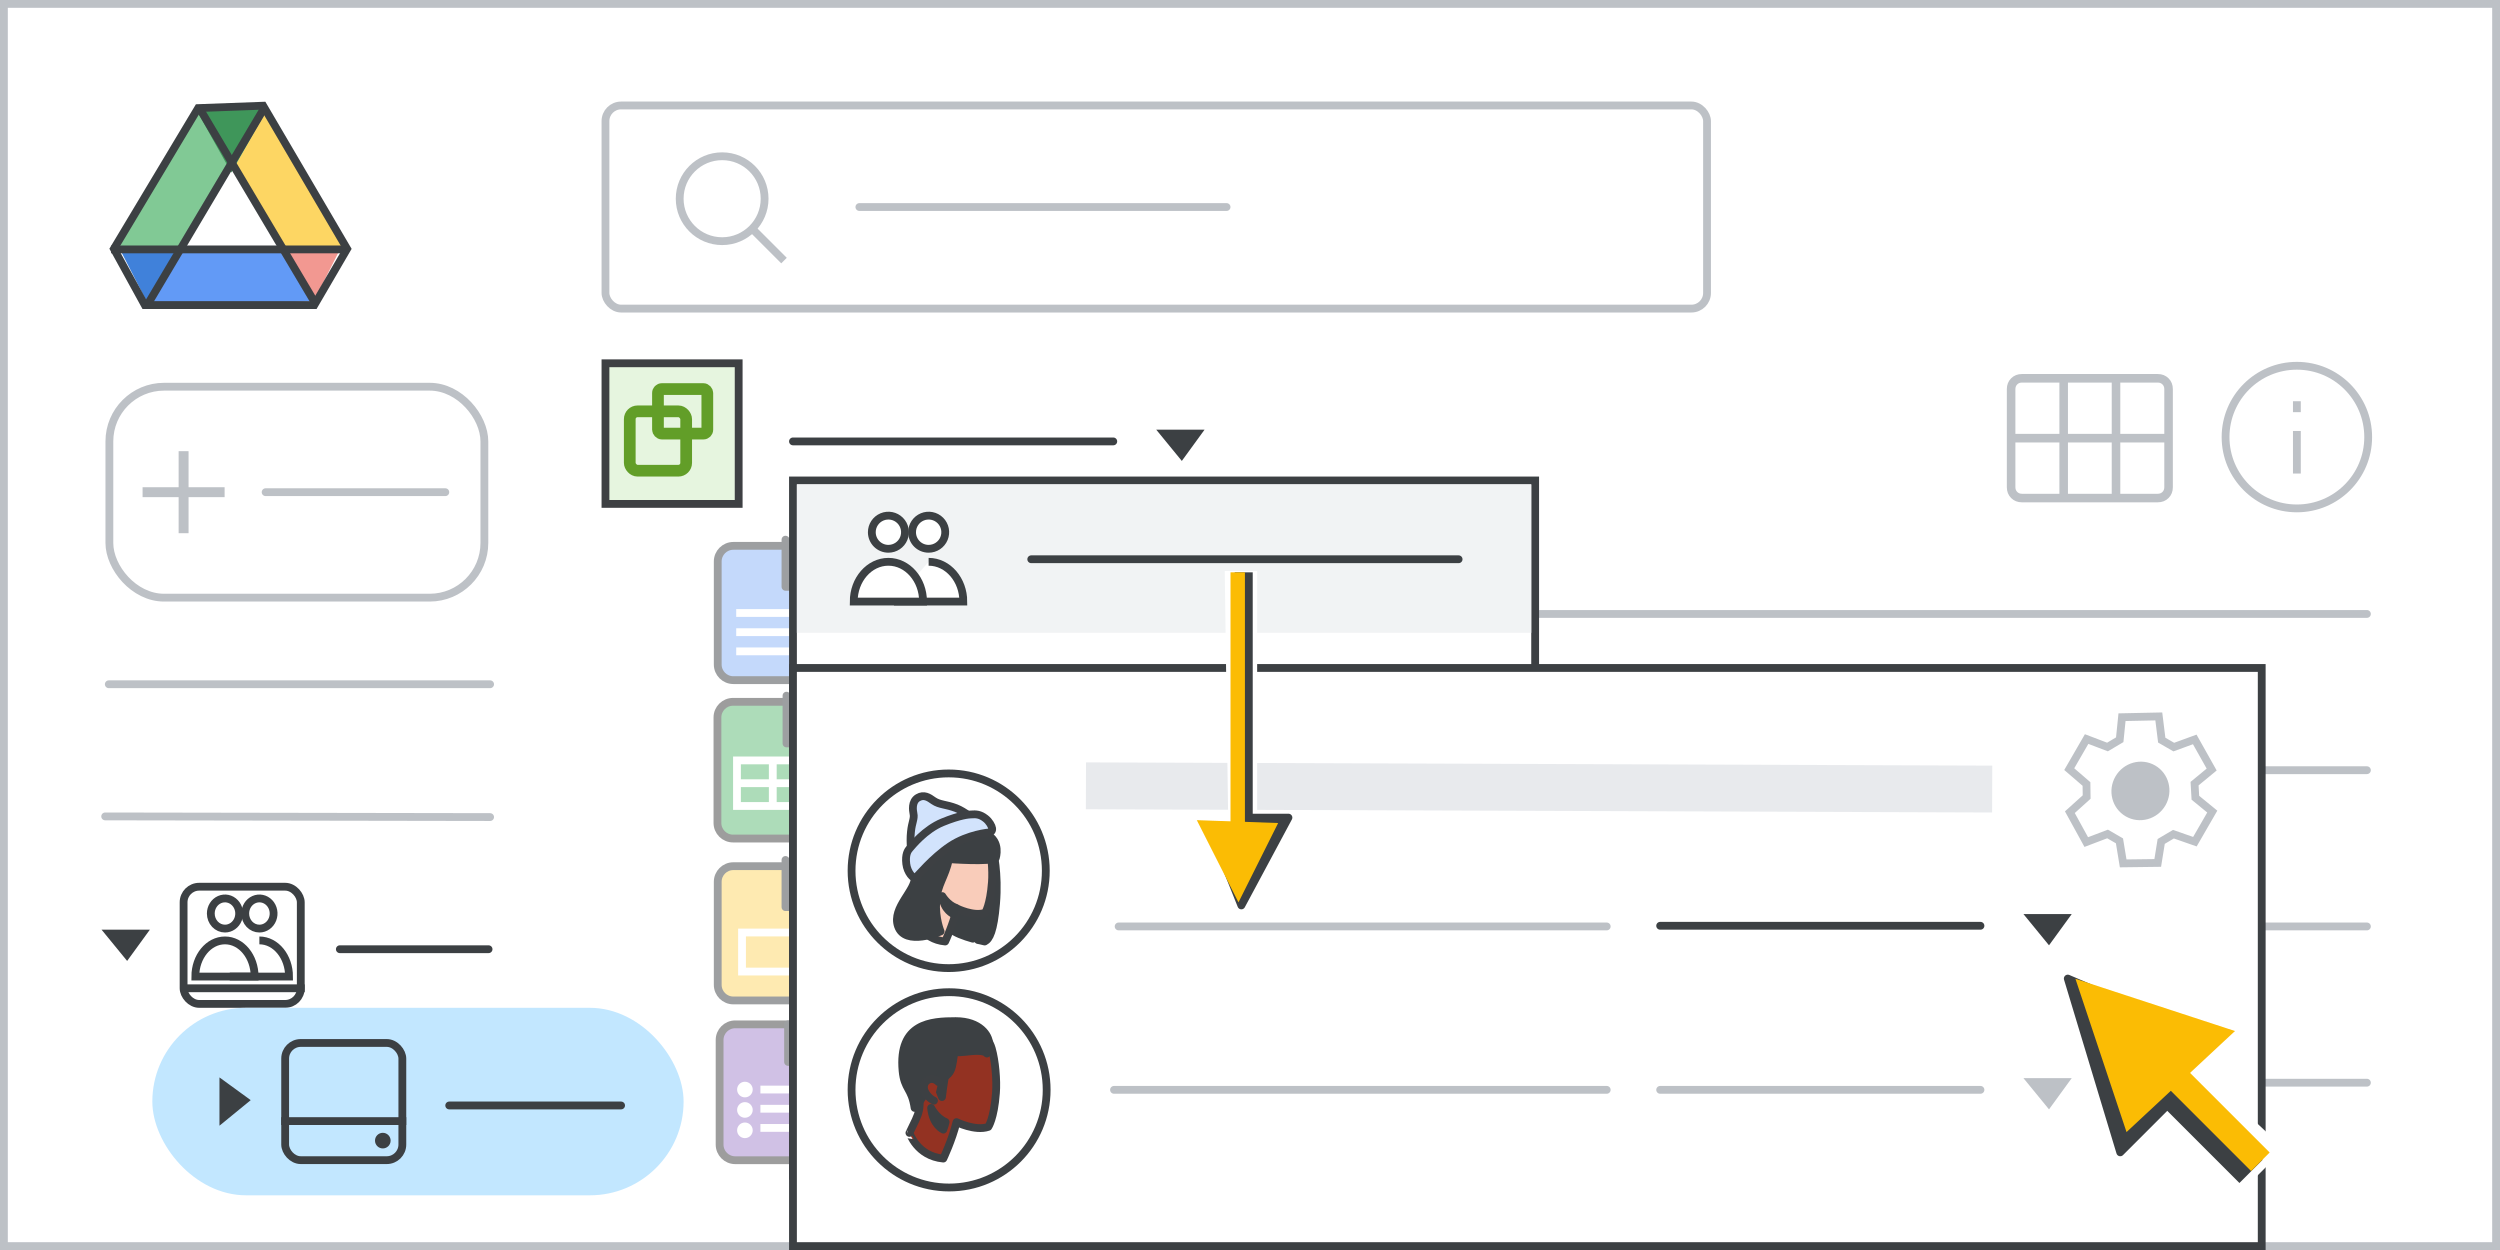 <?xml version="1.0" encoding="UTF-8"?>
<svg width="320px" height="160px" viewBox="0 0 320 160" version="1.1" xmlns="http://www.w3.org/2000/svg" xmlns:xlink="http://www.w3.org/1999/xlink">
    <rect x="0" y="0" width="320" height="160" fill="#333333" stroke="none"/>
    <title>team-drive-13</title>
    <g id="team-drive-13" stroke="none" stroke-width="1" fill="none" fill-rule="evenodd">
        <rect id="border/bg" stroke="#BDC1C6" fill="#FFFFFF" x="0.5" y="0.5" width="319" height="159"></rect>
        <g id="search" transform="translate(77, 13)" stroke="#BDC1C6">
            <rect id="Rectangle" fill="#FFFFFF" x="0.5" y="0.5" width="141" height="26" rx="2"></rect>
            <line x1="33" y1="13.5" x2="80" y2="13.5" id="Line-2" stroke-linecap="round" stroke-linejoin="round"></line>
            <g id="Group" transform="translate(10, 7)">
                <circle id="Oval" cx="5.435" cy="5.435" r="5.435"></circle>
                <line x1="9.706" y1="9.706" x2="13" y2="13" id="Line-6" stroke-linecap="square"></line>
            </g>
        </g>
        <g id="screen" transform="translate(14, 13)">
            <g id="Logos/drive" transform="translate(0, -0)">
                <rect id="white-bg" fill="#FFFFFF" x="7.716" y="7.439" width="15.5" height="15.429"></rect>
                <g id="Group-44">
                    <g id="Group-6">
                        <g id="Group-5" transform="translate(1.107, 0.964)">
                            <polygon id="Triangle-Copy" fill="#4081DA" transform="translate(4.152, 21.524) scale(1, -1) translate(-4.152, -21.524) " points="4.152 17.463 8.304 25.585 0 25.585"></polygon>
                            <polygon id="Triangle-Copy" fill="#F29891" transform="translate(24.798, 21.266) scale(-1, -1) translate(-24.798, -21.266) " points="24.517 17.96 28.401 24.372 21.195 24.572"></polygon>
                            <polygon id="Path-15" fill="#FDD663" points="19.098 0 14.946 7.31 21.304 17.869 29.615 17.77"></polygon>
                            <polygon id="Path-15" fill="#629AF6" transform="translate(15.12, 23.317) rotate(-240) translate(-15.12, -23.317) " points="11.228 14.064 7.617 20.634 14.508 32.569 22.623 31.775"></polygon>
                            <polygon id="Path-15" fill="#81C995" transform="translate(7.334, 8.934) scale(-1, 1) translate(-7.334, -8.934) " points="4.152 0 3.77510523e-13 7.31 6.358 17.869 14.668 17.77"></polygon>
                            <polygon id="Triangle" fill="#3F965A" transform="translate(14.531, 4.061) scale(1, -1) translate(-14.531, -4.061) " points="14.506 0 19.098 8.122 9.964 8.122"></polygon>
                        </g>
                        <path d="M19.684,0.531 C21.385,3.442 24.966,9.55 30.43,18.854 L26.234,26.049 L4.534,26.049 L0.576,18.847 L8.231,6.071 L8.533,5.565 L9.23,4.403 L11.366,0.836 Z" id="Triangle" stroke="#3C4043"></path>
                        <line x1="0.722" y1="18.924" x2="29.508" y2="18.924" id="Line-13" stroke="#3C4043" stroke-linecap="square"></line>
                    </g>
                    <line x1="5.151" y1="25.537" x2="19.543" y2="1.292" id="Line-14" stroke="#3C4043" stroke-linecap="square"></line>
                    <line x1="11.793" y1="25.537" x2="26.186" y2="1.292" id="Line-14" stroke="#3C4043" stroke-linecap="square" transform="translate(18.99, 13.414) scale(-1, 1) translate(-18.99, -13.414) "></line>
                </g>
            </g>
        </g>
        <line x1="113" y1="78.585" x2="302.965" y2="78.585" id="Stroke-205-Copy-3" stroke="#BDC1C6" stroke-linecap="round" stroke-linejoin="round"></line>
        <line x1="113" y1="98.585" x2="302.965" y2="98.585" id="Stroke-205-Copy-2" stroke="#BDC1C6" stroke-linecap="round" stroke-linejoin="round"></line>
        <line x1="113" y1="118.585" x2="302.965" y2="118.585" id="Stroke-205-Copy-3" stroke="#BDC1C6" stroke-linecap="round" stroke-linejoin="round"></line>
        <line x1="113" y1="138.585" x2="302.965" y2="138.585" id="Stroke-205-Copy-2" stroke="#BDC1C6" stroke-linecap="round" stroke-linejoin="round"></line>
        <g id="Logos/forms" opacity="0.5" transform="translate(92.11, 131.116)">
            <path d="M2,0 L8.763,0 L8.763,0 L14.079,4.812 L14.079,15.391 C14.079,16.496 13.183,17.391 12.079,17.391 L2,17.391 C0.895,17.391 1.43461255e-14,16.496 1.42108547e-14,15.391 L1.42108547e-14,2 C1.4075584e-14,0.895 0.895,2.02906125e-16 2,0 Z" id="Rectangle" stroke="#3C3C3C" fill="#A183CC"></path>
            <polygon id="Path-5" stroke="#3C4043" fill-opacity="0.784" fill="#55358A" stroke-linejoin="round" transform="translate(11.421, 2.406) rotate(-90) translate(-11.421, -2.406) " points="9.015 5.064 13.827 -0.252 9.015 -0.252"></polygon>
            <line x1="5.722" y1="10.803" x2="10.808" y2="10.803" id="Line-11" stroke="#FFFFFF" stroke-linecap="square"></line>
            <circle id="Oval" fill="#FFFFFF" cx="3.238" cy="8.347" r="1"></circle>
            <circle id="Oval" fill="#FFFFFF" cx="3.238" cy="10.956" r="1"></circle>
            <circle id="Oval" fill="#FFFFFF" cx="3.238" cy="13.565" r="1"></circle>
            <line x1="5.722" y1="8.347" x2="10.808" y2="8.347" id="Line-11" stroke="#FFFFFF" stroke-linecap="square"></line>
            <line x1="5.722" y1="13.258" x2="10.808" y2="13.258" id="Line-11" stroke="#FFFFFF" stroke-linecap="square"></line>
        </g>
        <g id="Logos/docs" opacity="0.5" transform="translate(91.87, 69.87)">
            <g id="Group-42">
                <path d="M2,0 L8.66,0 L8.66,0 L13.913,4.755 L13.913,15.187 C13.913,16.291 13.018,17.187 11.913,17.187 L2,17.187 C0.895,17.187 1.3527075e-16,16.291 0,15.187 L0,2 C-1.3527075e-16,0.895 0.895,2.02906125e-16 2,0 Z" id="Rectangle" stroke="#3C4043" fill="#8AB4F8"></path>
                <line x1="2.864" y1="11.049" x2="11.049" y2="11.049" id="Line-11" stroke="#FFFFFF" stroke-linecap="square"></line>
                <line x1="2.864" y1="8.593" x2="11.049" y2="8.593" id="Line-11" stroke="#FFFFFF" stroke-linecap="square"></line>
                <line x1="2.864" y1="13.504" x2="11.049" y2="13.504" id="Line-11" stroke="#FFFFFF" stroke-linecap="square"></line>
                <path d="M14.702,-0.082 L8.666,5.941 L8.666,-0.082 L14.702,-0.082 Z" id="Path-5" stroke="#3C4043" fill="#669DF6" stroke-linejoin="round" transform="translate(11.33, 2.577) rotate(-90) translate(-11.33, -2.577) "></path>
            </g>
        </g>
        <g id="Logos/slides" opacity="0.5" transform="translate(91.87, 110.87)">
            <g id="Group-42" stroke="#3C4043">
                <path d="M2,0 L8.66,0 L8.66,0 L13.913,4.755 L13.913,15.187 C13.913,16.291 13.018,17.187 11.913,17.187 L2,17.187 C0.895,17.187 1.3527075e-16,16.291 0,15.187 L0,2 C-1.3527075e-16,0.895 0.895,2.02906125e-16 2,0 Z" id="Rectangle" fill="#FDD663"></path>
                <path d="M14.702,-0.082 L8.666,5.941 L8.666,-0.082 L14.702,-0.082 Z" id="Path-5" fill="#FBC72E" stroke-linejoin="round" transform="translate(11.33, 2.577) rotate(-90) translate(-11.33, -2.577) "></path>
            </g>
            <rect id="Rectangle" stroke="#FFFFFF" x="3.109" y="8.491" width="7.696" height="4.999"></rect>
        </g>
        <g id="Logos/sheets" opacity="0.5" transform="translate(91.833, 89.833)">
            <g id="Group-42">
                <path d="M2,0 L8.818,0 L8.818,0 L14.167,4.842 L14.167,15.5 C14.167,16.605 13.271,17.5 12.167,17.5 L2,17.5 C0.895,17.5 1.3527075e-16,16.605 0,15.5 L0,2 C-1.3527075e-16,0.895 0.895,2.02906125e-16 2,0 Z" id="Rectangle" stroke="#3C3C3C" fill="#5BBA73"></path>
                <g id="Group" transform="translate(2.5, 7.5)" stroke="#FFFFFF">
                    <line x1="0.417" y1="2.917" x2="8.75" y2="2.917" id="Line-11" stroke-linecap="square"></line>
                    <rect id="Rectangle" x="0" y="0" width="9.167" height="5.833"></rect>
                    <line x1="4.583" y1="0.417" x2="4.583" y2="5.417" id="Line-12" stroke-linecap="square"></line>
                </g>
                <path d="M14.948,-0.074 L8.833,6.027 L8.833,-0.074 L14.948,-0.074 Z" id="Path-5" stroke="#3C4043" fill="#5BBA73" stroke-linejoin="round" transform="translate(11.536, 2.624) rotate(-90) translate(-11.536, -2.624) "></path>
            </g>
        </g>
        <line x1="13.926" y1="87.585" x2="62.734" y2="87.585" id="Stroke-205-Copy-3" stroke="#BDC1C6" stroke-linecap="round" stroke-linejoin="round"></line>
        <g id="Shared-drives" transform="translate(23, 113)" stroke="#3C4043">
            <g id="Icons/users" transform="translate(2, 2)" fill-rule="nonzero">
                <path d="M3.799,3.86 C4.534,3.86 5.196,3.389 5.477,2.667 C5.757,1.946 5.601,1.115 5.081,0.564 C4.561,0.012 3.779,-0.152 3.101,0.148 C2.423,0.448 1.981,1.154 1.983,1.934 C1.983,2.446 2.175,2.936 2.515,3.297 C2.856,3.658 3.318,3.861 3.799,3.86 Z" id="Path" stroke-linecap="round" stroke-linejoin="round"></path>
                <path d="M8.206,3.86 C8.94,3.86 9.603,3.389 9.884,2.667 C10.164,1.946 10.008,1.115 9.488,0.564 C8.968,0.012 8.186,-0.152 7.508,0.148 C6.829,0.448 6.388,1.154 6.39,1.934 C6.39,2.446 6.581,2.936 6.922,3.297 C7.263,3.658 7.725,3.861 8.206,3.86 Z" id="Path" stroke-linecap="round" stroke-linejoin="round"></path>
                <path d="M8.206,5.372 C7.147,5.372 6.189,5.901 5.5,6.753 C4.824,7.589 4.407,8.736 4.407,10 C5.388,10 6.124,10 6.615,10 C7.811,10 9.607,10 12,10" id="Path" transform="translate(8.203, 7.686) scale(-1, 1) translate(-8.203, -7.686) "></path>
                <path d="M3.799,5.372 C1.701,5.372 0,7.447 0,10 L7.593,10 C7.593,7.447 5.892,5.372 3.799,5.372 Z" id="Path"></path>
            </g>
            <rect id="Rectangle" x="0.5" y="0.5" width="15" height="15" rx="2"></rect>
            <line x1="1.222" y1="13.5" x2="15.5" y2="13.5" id="Line-8" stroke-linecap="square"></line>
        </g>
        <line x1="13.463" y1="104.5" x2="62.734" y2="104.585" id="Stroke-205-Copy-2" stroke="#BDC1C6" stroke-linecap="round" stroke-linejoin="round"></line>
        <rect id="Rectangle" fill="#C2E7FF" x="19.5" y="129" width="68" height="24" rx="12"></rect>
        <line x1="43.5" y1="121.5" x2="62.537" y2="121.5" id="Stroke-205-Copy-2" stroke="#3C4043" stroke-linecap="round" stroke-linejoin="round"></line>
        <line x1="57.5" y1="141.5" x2="79.5" y2="141.5" id="Stroke-205-Copy-2" stroke="#3C4043" stroke-linecap="round" stroke-linejoin="round"></line>
        <polygon id="Path-4" fill="#3C4043" points="13 119 19.182 119 16.273 123"></polygon>
        <polygon id="Path-4" fill="#3C4043" transform="translate(30.091, 141) rotate(-90) translate(-30.091, -141) " points="27 139 33.182 139 30.273 143"></polygon>
        <g id="group" transform="translate(14, 49.5)" stroke="#BDC1C6">
            <rect id="Rectangle-Copy" fill="#FFFFFF" x="0" y="0" width="48" height="27" rx="7"></rect>
            <line x1="20" y1="13.5" x2="43" y2="13.5" id="Line-27" stroke-linecap="round"></line>
            <g id="add_BASELINE_P900_FILL0_wght200_GRAD0_opsz24" transform="translate(4.5, 8.5)" fill="#BDC1C6" fill-rule="nonzero" stroke-width="0.5">
                <polygon id="Path" points="4.615 10 4.615 5.385 0 5.385 0 4.615 4.615 4.615 4.615 0 5.385 0 5.385 4.615 10 4.615 10 5.385 5.385 5.385 5.385 10"></polygon>
            </g>
        </g>
        <g id="drive" transform="translate(36, 133)">
            <rect id="Rectangle" stroke="#3C4043" x="0.5" y="0.5" width="15" height="15" rx="2"></rect>
            <circle id="Oval" fill="#3C4043" cx="13" cy="13" r="1"></circle>
            <line x1="0.5" y1="10.5" x2="15.5" y2="10.5" id="Line-7" stroke="#3C4043" stroke-linecap="square"></line>
        </g>
        <g id="Group-22-Copy-3" transform="translate(77, 46)">
            <rect id="Rectangle" stroke="#3E4043" fill="#E6F5DF" x="0.5" y="0.5" width="17.05" height="18"></rect>
            <rect id="Rectangle" stroke="#629E28" stroke-width="1.5" x="3.61" y="6.65" width="7.22" height="7.6" rx="1"></rect>
            <rect id="Rectangle" stroke="#629E28" stroke-width="1.5" x="7.22" y="3.8" width="6.317" height="5.7" rx="0.5"></rect>
        </g>
        <line x1="101.5" y1="56.5" x2="142.5" y2="56.5" id="Stroke-205-Copy-3" stroke="#3C4043" stroke-linecap="round" stroke-linejoin="round"></line>
        <polygon id="Path-4" fill="#3C4043" points="148 55 154.182 55 151.273 59"></polygon>
        <g id="Icons/info-dark-grey" transform="translate(284.372, 46.319)" stroke="#BDC1C6">
            <line x1="9.628" y1="9.347" x2="9.628" y2="13.795" id="Line" stroke-linecap="square"></line>
            <line x1="9.628" y1="5.938" x2="9.628" y2="5.539" id="Line" stroke-linecap="square"></line>
            <circle id="Oval" cx="9.628" cy="9.628" r="9.128"></circle>
        </g>
        <g id="calendar_view_month_BASELINE_P900-(1)" transform="translate(257, 48)" fill="#BDC1C6" fill-rule="nonzero" stroke="#BDC1C6" stroke-width="0.25">
            <path d="M1.81,16.172 C1.287,16.172 0.855,16.001 0.513,15.659 C0.171,15.318 0,14.885 0,14.362 L0,1.81 C0,1.287 0.171,0.855 0.513,0.513 C0.855,0.171 1.287,0 1.81,0 L19.19,0 C19.713,0 20.145,0.171 20.487,0.513 C20.829,0.855 21,1.287 21,1.81 L21,14.362 C21,14.885 20.829,15.318 20.487,15.659 C20.145,16.001 19.713,16.172 19.19,16.172 L1.81,16.172 Z M0.845,7.664 C0.845,7.664 0.845,7.664 0.845,7.664 C0.845,7.664 0.845,7.664 0.845,7.664 L6.728,7.664 C6.728,7.664 6.728,7.664 6.728,7.664 C6.728,7.664 6.728,7.664 6.728,7.664 L6.728,0.845 C6.728,0.845 6.728,0.845 6.728,0.845 C6.728,0.845 6.728,0.845 6.728,0.845 L1.81,0.845 C1.529,0.845 1.297,0.935 1.116,1.116 C0.935,1.297 0.845,1.529 0.845,1.81 L0.845,7.664 Z M7.573,7.664 L13.427,7.664 C13.427,7.664 13.427,7.664 13.427,7.664 C13.427,7.664 13.427,7.664 13.427,7.664 L13.427,0.845 C13.427,0.845 13.427,0.845 13.427,0.845 C13.427,0.845 13.427,0.845 13.427,0.845 L7.573,0.845 C7.573,0.845 7.573,0.845 7.573,0.845 C7.573,0.845 7.573,0.845 7.573,0.845 L7.573,7.664 C7.573,7.664 7.573,7.664 7.573,7.664 C7.573,7.664 7.573,7.664 7.573,7.664 Z M14.272,7.664 L20.155,7.664 C20.155,7.664 20.155,7.664 20.155,7.664 C20.155,7.664 20.155,7.664 20.155,7.664 L20.155,1.81 C20.155,1.529 20.065,1.297 19.884,1.116 C19.703,0.935 19.471,0.845 19.19,0.845 L14.272,0.845 C14.272,0.845 14.272,0.845 14.272,0.845 C14.272,0.845 14.272,0.845 14.272,0.845 L14.272,7.664 C14.272,7.664 14.272,7.664 14.272,7.664 C14.272,7.664 14.272,7.664 14.272,7.664 Z M6.728,15.328 C6.728,15.328 6.728,15.328 6.728,15.328 C6.728,15.328 6.728,15.328 6.728,15.328 L6.728,8.509 C6.728,8.509 6.728,8.509 6.728,8.509 C6.728,8.509 6.728,8.509 6.728,8.509 L0.845,8.509 C0.845,8.509 0.845,8.509 0.845,8.509 C0.845,8.509 0.845,8.509 0.845,8.509 L0.845,14.362 C0.845,14.644 0.935,14.875 1.116,15.056 C1.297,15.237 1.529,15.328 1.81,15.328 L6.728,15.328 Z M7.573,15.328 L13.427,15.328 C13.427,15.328 13.427,15.328 13.427,15.328 C13.427,15.328 13.427,15.328 13.427,15.328 L13.427,8.509 C13.427,8.509 13.427,8.509 13.427,8.509 C13.427,8.509 13.427,8.509 13.427,8.509 L7.573,8.509 C7.573,8.509 7.573,8.509 7.573,8.509 C7.573,8.509 7.573,8.509 7.573,8.509 L7.573,15.328 C7.573,15.328 7.573,15.328 7.573,15.328 C7.573,15.328 7.573,15.328 7.573,15.328 Z M14.272,15.328 L19.19,15.328 C19.471,15.328 19.703,15.237 19.884,15.056 C20.065,14.875 20.155,14.644 20.155,14.362 L20.155,8.509 C20.155,8.509 20.155,8.509 20.155,8.509 C20.155,8.509 20.155,8.509 20.155,8.509 L14.272,8.509 C14.272,8.509 14.272,8.509 14.272,8.509 C14.272,8.509 14.272,8.509 14.272,8.509 L14.272,15.328 C14.272,15.328 14.272,15.328 14.272,15.328 C14.272,15.328 14.272,15.328 14.272,15.328 Z" id="Shape"></path>
        </g>
        <g id="popup" transform="translate(101, 61)">
            <rect id="Rectangle" stroke="#3C4043" fill="#FFFFFF" x="0.5" y="0.5" width="95" height="89"></rect>
            <rect id="Rectangle" fill="#F1F3F4" x="1" y="1" width="94" height="19"></rect>
            <line x1="31" y1="10.585" x2="85.702" y2="10.585" id="Stroke-205-Copy-2" stroke="#3C4043" stroke-linecap="round" stroke-linejoin="round"></line>
            <polyline id="Stroke-205-Copy-2" stroke="#3C4043" opacity="0.5" stroke-linecap="round" stroke-linejoin="round" points="27 25.585 46.75 25.585 81.702 25.585"></polyline>
            <g id="Icons/users" transform="translate(8.275, 5)" fill="#FFFFFF" fill-rule="nonzero" stroke="#3C4043">
                <path d="M4.441,4.245 C5.3,4.245 6.075,3.728 6.403,2.934 C6.731,2.14 6.548,1.227 5.94,0.62 C5.332,0.013 4.418,-0.167 3.625,0.163 C2.832,0.493 2.316,1.269 2.318,2.128 C2.318,2.69 2.542,3.23 2.941,3.627 C3.339,4.024 3.879,4.247 4.441,4.245 Z" id="Path" stroke-linecap="round" stroke-linejoin="round"></path>
                <path d="M9.593,4.245 C10.452,4.245 11.227,3.728 11.555,2.934 C11.883,2.14 11.701,1.227 11.093,0.62 C10.484,0.013 9.571,-0.167 8.777,0.163 C7.984,0.493 7.469,1.269 7.471,2.128 C7.471,2.69 7.694,3.23 8.093,3.627 C8.491,4.024 9.031,4.247 9.593,4.245 Z" id="Path" stroke-linecap="round" stroke-linejoin="round"></path>
                <path d="M9.593,5.91 C8.355,5.91 7.236,6.491 6.43,7.428 C5.64,8.348 5.152,9.609 5.152,11 C6.299,11 7.16,11 7.733,11 C9.133,11 11.231,11 14.029,11" id="Path" transform="translate(9.591, 8.455) scale(-1, 1) translate(-9.591, -8.455) "></path>
                <path d="M4.441,5.91 C1.989,5.91 1.77635684e-15,8.192 1.77635684e-15,11 L8.877,11 C8.877,8.192 6.888,5.91 4.441,5.91 Z" id="Path"></path>
            </g>
        </g>
        <g id="popup-copy" transform="translate(101, 85)">
            <rect id="Rectangle" stroke="#3C4043" fill="#FFFFFF" x="0.5" y="0.5" width="188" height="74"></rect>
            <line x1="38" y1="15.585" x2="154" y2="16" id="Stroke-205-Copy-2" stroke="#E8EAED" stroke-width="6" stroke-linejoin="round"></line>
            <g id="Icons/settings-dark-grey" transform="translate(160.366, 3.424)">
                <g id="gear" transform="translate(12.685, 12.685) rotate(-60) translate(-12.685, -12.685) translate(3.399, 3.399)">
                    <polygon id="Path-4" stroke="#BDC1C6" points="11.896 2.823 11.443 0 6.995 0 6.452 2.86 5.016 3.714 2.261 2.823 0 6.553 2.261 8.396 2.261 10.156 0 12.01 2.261 15.812 4.865 14.82 6.452 15.711 6.995 18.571 11.443 18.571 11.896 15.812 13.408 14.82 16.065 15.812 18.321 12.01 16.13 10.177 16.13 8.396 18.571 6.553 16.13 2.525 13.484 3.714"></polygon>
                    <ellipse id="Oval" fill="#BDC1C6" cx="9.136" cy="9.286" rx="3.762" ry="3.696"></ellipse>
                </g>
            </g>
            <line x1="42.185" y1="33.585" x2="104.66" y2="33.585" id="Stroke-205-Copy-3" stroke="#BDC1C6" stroke-linecap="round" stroke-linejoin="round"></line>
            <g id="People/profile7" transform="translate(8, 42)">
                <g id="Group-22" fill="#FFFFFF" stroke="#3C4043">
                    <ellipse id="Oval" cx="12.486" cy="12.5" rx="12.486" ry="12.5"></ellipse>
                </g>
                <g id="Group-17" transform="translate(6.481, 3.704)">
                    <path d="M5.262,17.593 C5.262,17.593 6.396,15.215 6.951,12.927 C6.951,12.927 9.33,14.105 11.02,13.539 C11.02,13.539 11.754,12.497 11.999,9.213 C12.132,7.56 11.91,5.046 11.465,3.506 C10.976,1.762 9.308,0.585 6.573,1.015 C2.86,1.581 1.148,3.665 1.838,7.266 C2.638,11.546 2.216,11.546 0.926,14.309 C0.948,14.286 1.86,17.276 5.262,17.593" id="Fill-1" fill="#933222"></path>
                    <path d="M5.262,17.593 C5.262,17.593 6.396,15.215 6.951,12.927 C6.951,12.927 9.33,14.105 11.02,13.539 C11.02,13.539 11.754,12.497 11.999,9.213 C12.132,7.56 11.91,5.046 11.465,3.506 C10.976,1.762 9.308,0.585 6.573,1.015 C2.86,1.581 1.148,3.665 1.838,7.266 C2.638,11.546 2.216,11.546 0.926,14.309 C0.948,14.286 1.86,17.276 5.262,17.593 Z" id="Stroke-3" stroke="#3D4043" stroke-linecap="round" stroke-linejoin="round"></path>
                    <path d="M5.266,13.889 C5.266,13.889 3.905,13.311 3.704,11.111 C3.704,11.111 4.373,12.422 5.556,12.911 C5.556,12.911 5.489,13.156 5.444,13.356 C5.355,13.578 5.266,13.889 5.266,13.889" id="Fill-5" fill="#3C4043"></path>
                    <path d="M5.266,13.889 C5.266,13.889 3.905,13.311 3.704,11.111 C3.704,11.111 4.373,12.422 5.556,12.911 C5.556,12.911 5.489,13.156 5.444,13.356 C5.355,13.578 5.266,13.889 5.266,13.889 Z" id="Stroke-7" stroke="#3C4043" stroke-linecap="round" stroke-linejoin="round"></path>
                    <path d="M1.589,11.111 C1.589,11.111 2.704,9.791 2.927,9.143 C3.105,8.687 3.819,8.304 4.198,8.16 C4.332,8.111 4.466,8.16 4.51,8.304 C4.689,8.687 5.001,9.431 5.09,9.719 C5.09,9.719 5.358,7.511 5.469,7.224 C5.581,6.936 6.16,6.791 6.383,5.784 C6.606,4.776 6.651,3.984 6.651,3.984 C6.651,3.984 7.052,4.032 8.056,3.936 C9.037,3.816 10.487,3.672 10.844,4.152 C10.844,4.152 11.111,3.648 11.111,2.808 C11.111,1.872 9.992,0 6.847,0 C3.703,0 -0.507,0.24 0.05,6.36 C0.269,8.759 1.21,8.52 1.589,11.111" id="Fill-9" fill="#3C4043"></path>
                    <path d="M1.589,11.111 C1.589,11.111 2.704,9.791 2.927,9.143 C3.105,8.687 3.819,8.304 4.198,8.16 C4.332,8.111 4.466,8.16 4.51,8.304 C4.689,8.687 5.001,9.431 5.09,9.719 C5.09,9.719 5.358,7.511 5.469,7.224 C5.581,6.936 6.16,6.791 6.383,5.784 C6.606,4.776 6.651,3.984 6.651,3.984 C6.651,3.984 7.052,4.032 8.056,3.936 C9.037,3.816 10.487,3.672 10.844,4.152 C10.844,4.152 11.111,3.648 11.111,2.808 C11.111,1.872 9.992,0 6.847,0 C3.703,0 -0.507,0.24 0.05,6.36 C0.269,8.759 1.21,8.52 1.589,11.111 Z" id="Stroke-11" stroke="#3C4043" stroke-linecap="round" stroke-linejoin="round"></path>
                    <g id="Group-16" transform="translate(2.778, 7.407)">
                        <path d="M1.852,0.393 C1.852,0.393 1.45,-0.064 0.888,0.008 C0.326,0.08 -0.048,0.586 0.005,1.14 C0.032,1.694 0.621,2.465 1.29,2.778" id="Fill-13" fill="#933222"></path>
                        <path d="M1.852,0.393 C1.852,0.393 1.45,-0.064 0.888,0.008 C0.326,0.08 -0.048,0.586 0.005,1.14 C0.032,1.694 0.621,2.465 1.29,2.778" id="Stroke-15" stroke="#3D4043" stroke-linecap="round" stroke-linejoin="round"></path>
                    </g>
                </g>
            </g>
            <g id="People/profile5" transform="translate(8, 14)">
                <g id="Group-22-Copy-6" transform="translate(-0, 0)" fill="#FFFFFF" stroke="#3C4043">
                    <ellipse id="Oval" cx="12.431" cy="12.459" rx="12.431" ry="12.459"></ellipse>
                </g>
                <g id="Group-27" transform="translate(5.807, 2.907)">
                    <path d="M12.307,6.977 C12.307,6.977 13.024,9.826 12.685,13.772 C12.387,17.275 11.849,18.309 11.231,18.605 C11.231,18.605 10.893,18.541 10.375,18.415 C10.654,17.866 10.614,17.212 10.614,17.212 C10.614,17.212 10.295,17.803 9.717,18.246 C8.662,17.95 7.327,17.486 6.769,16.916 C5.773,15.903 7.008,12.675 7.327,11.282 C7.765,9.34 7.924,7.104 7.924,7.104 L12.307,6.977 Z" id="Fill-1" fill="#3C4043"></path>
                    <path d="M12.307,6.977 C12.307,6.977 13.024,9.826 12.685,13.772 C12.387,17.275 11.849,18.309 11.231,18.605 C11.231,18.605 10.893,18.541 10.375,18.415 C10.654,17.866 10.614,17.212 10.614,17.212 C10.614,17.212 10.295,17.803 9.717,18.246 C8.662,17.95 7.327,17.486 6.769,16.916 C5.773,15.903 7.008,12.675 7.327,11.282 C7.765,9.34 7.924,7.104 7.924,7.104 L12.307,6.977 Z" id="Stroke-3" stroke="#3C4043" stroke-linecap="round" stroke-linejoin="round"></path>
                    <path d="M6.175,18.605 C6.175,18.605 7.183,16.448 7.677,14.373 C7.677,14.373 9.791,15.441 11.292,14.928 C11.292,14.928 11.944,13.983 12.161,11.005 C12.28,9.505 12.082,7.225 11.687,5.829 C11.253,4.247 9.771,3.179 7.341,3.569 C4.042,4.083 2.521,5.972 3.133,9.238 C3.844,13.12 3.469,13.12 2.323,15.626 C2.343,15.626 3.153,18.338 6.175,18.605" id="Fill-5" fill="#F9CCBA"></path>
                    <path d="M6.175,18.605 C6.175,18.605 7.183,16.448 7.677,14.373 C7.677,14.373 9.791,15.441 11.292,14.928 C11.292,14.928 11.944,13.983 12.161,11.005 C12.28,9.505 12.082,7.225 11.687,5.829 C11.253,4.247 9.771,3.179 7.341,3.569 C4.042,4.083 2.521,5.972 3.133,9.238 C3.844,13.12 3.469,13.12 2.323,15.626 C2.343,15.626 3.153,18.338 6.175,18.605 Z" id="Stroke-7" stroke="#3D4043" stroke-linecap="round" stroke-linejoin="round"></path>
                    <path d="M5.807,9.631 C5.807,9.631 5.43,9.248 4.901,9.309 C4.372,9.369 4.02,9.793 4.07,10.257 C4.095,10.72 4.649,11.366 5.279,11.628" id="Stroke-9" stroke="#3C4043" stroke-linecap="round" stroke-linejoin="round"></path>
                    <path d="M7.277,15.116 C7.277,15.116 5.996,14.633 5.807,12.791 C5.807,12.791 6.437,13.888 7.55,14.298 C7.55,14.298 7.487,14.502 7.445,14.67 C7.361,14.874 7.277,15.116 7.277,15.116" id="Fill-11" fill="#3C4043"></path>
                    <path d="M7.277,15.116 C7.277,15.116 5.996,14.633 5.807,12.791 C5.807,12.791 6.437,13.888 7.55,14.298 C7.55,14.298 7.487,14.502 7.445,14.67 C7.361,14.874 7.277,15.116 7.277,15.116 Z" id="Stroke-13" stroke="#3C4043" stroke-linecap="round" stroke-linejoin="round"></path>
                    <path d="M5.589,17.319 C5.589,17.319 4.88,15.659 5.022,13.48 C5.163,11.301 6.157,10.388 6.664,8.064 C6.664,8.064 12.059,8.458 12.647,7.919 C12.647,7.919 13.357,5.802 11.45,4.868 C11.45,4.868 8.834,1.34 4.231,3.748 C2.669,4.557 1.858,6.342 2.284,10.305 C2.466,12.028 -0.677,14.269 0.134,16.635 C1.047,19.291 5.589,17.319 5.589,17.319" id="Fill-15" fill="#3C4043"></path>
                    <path d="M5.589,17.319 C5.589,17.319 4.88,15.659 5.022,13.48 C5.163,11.301 6.157,10.388 6.664,8.064 C6.664,8.064 12.059,8.458 12.647,7.919 C12.647,7.919 13.357,5.802 11.45,4.868 C11.45,4.868 8.834,1.34 4.231,3.748 C2.669,4.557 1.858,6.342 2.284,10.305 C2.466,12.028 -0.677,14.269 0.134,16.635 C1.047,19.291 5.589,17.319 5.589,17.319 Z" id="Stroke-17" stroke="#3C4043" stroke-linecap="round" stroke-linejoin="round"></path>
                    <path d="M1.896,7.558 C1.896,7.558 1.633,6.033 1.795,4.57 C1.916,3.334 2.261,2.88 2.119,2.241 C2.038,1.829 1.856,0.696 2.686,0.201 C3.456,-0.252 4.063,0.139 4.691,0.593 C5.481,1.129 6.251,1.026 7.588,1.541 C8.641,1.953 10.039,3.066 9.856,3.128 C9.37,3.272 7.487,3.684 5.603,4.735 C3.76,5.765 1.896,7.558 1.896,7.558" id="Fill-19" fill="#D2E3FC"></path>
                    <path d="M1.896,7.558 C1.896,7.558 1.633,6.033 1.795,4.57 C1.916,3.334 2.261,2.88 2.119,2.241 C2.038,1.829 1.856,0.696 2.686,0.201 C3.456,-0.252 4.063,0.139 4.691,0.593 C5.481,1.129 6.251,1.026 7.588,1.541 C8.641,1.953 10.039,3.066 9.856,3.128 C9.37,3.272 7.487,3.684 5.603,4.735 C3.76,5.765 1.896,7.558 1.896,7.558 Z" id="Stroke-21" stroke="#3D4043" stroke-linecap="round" stroke-linejoin="round"></path>
                    <path d="M11.332,2.853 C11.834,3.237 12.147,3.834 12.189,4.132 C12.252,4.579 11.834,4.643 11.834,4.643 C11.834,4.643 9.117,4.856 6.818,6.39 C4.519,7.924 2.659,10.247 2.387,10.439 C2.115,10.63 1.321,9.757 1.196,8.67 C1.049,7.434 1.405,6.944 1.655,6.667 C1.906,6.39 3.557,4.281 5.835,3.343 C8.114,2.406 9.263,2.342 9.493,2.342 C10.099,2.299 10.622,2.299 11.332,2.853" id="Fill-23" fill="#D2E3FC"></path>
                    <path d="M11.332,2.853 C11.834,3.237 12.147,3.834 12.189,4.132 C12.252,4.579 11.834,4.643 11.834,4.643 C11.834,4.643 9.117,4.856 6.818,6.39 C4.519,7.924 2.659,10.247 2.387,10.439 C2.115,10.63 1.321,9.757 1.196,8.67 C1.049,7.434 1.405,6.944 1.655,6.667 C1.906,6.39 3.557,4.281 5.835,3.343 C8.114,2.406 9.263,2.342 9.493,2.342 C10.099,2.299 10.622,2.299 11.332,2.853 Z" id="Stroke-25" stroke="#3D4043" stroke-linecap="round" stroke-linejoin="round"></path>
                </g>
            </g>
            <line x1="41.593" y1="54.5" x2="104.66" y2="54.5" id="Stroke-205-Copy-2" stroke="#BDC1C6" stroke-linecap="round" stroke-linejoin="round"></line>
        </g>
        <g id="UI/arrow" transform="translate(253.722, 114.722)" fill-rule="nonzero">
            <g id="Group-5" fill="#FFFFFF" transform="translate(0.456, 0.456)">
                <g id="Group" transform="translate(21.867, 21.867) rotate(-45) translate(-21.867, -21.867) translate(9.57, 3.239)">
                    <g id="Group-3" transform="translate(-0, 0)">
                        <polygon id="Triangle" stroke="#FFFFFF" stroke-linejoin="round" points="12.549 0 20.688 21.321 15.601 16.702 12.21 24.52 0 24.52"></polygon>
                        <polygon id="Triangle" points="13.061 0.495 24.593 24.024 3.139 23.218"></polygon>
                    </g>
                    <g id="Group-2" transform="translate(7.585, 22.774)">
                        <polygon id="Rectangle" points="0.542 0.089 8.733 0 9.195 14.481 9.56135456e-14 14.481"></polygon>
                    </g>
                </g>
            </g>
            <g id="Group-5-2" transform="translate(2.944, 2.944)">
                <g id="Group-5" transform="translate(0.245, 0.245)">
                    <g id="Group" transform="translate(19.589, 19.589) rotate(-45) translate(-19.589, -19.589) translate(8.905, 2.57)">
                        <polygon id="Triangle" stroke="#3C4043" fill="#3C4043" stroke-linejoin="round" points="10.98 0 18.103 17.806 13.651 13.948 10.684 20.477 0 20.477"></polygon>
                        <g id="Group-2" transform="translate(8.013, 18.33)">
                            <polygon id="Rectangle" fill="#3C4043" points="2.06657323e-11 1.588 3.739 1.51 4.197 15.708 -1.31212108e-12 15.708"></polygon>
                            <rect id="Rectangle" fill="#FBBC04" x="2.137" y="9.54269879e-14" width="3.358" height="15.684"></rect>
                        </g>
                        <polygon id="Triangle" fill="#FBBC04" points="11.653 0.713 21.367 19.883 2.404 19.211"></polygon>
                    </g>
                </g>
            </g>
        </g>
        <line x1="212.5" y1="118.5" x2="253.5" y2="118.5" id="Stroke-205-Copy-3" stroke="#3C4043" stroke-linecap="round" stroke-linejoin="round"></line>
        <polygon id="Path-4" fill="#3C4043" points="259 117 265.182 117 262.273 121"></polygon>
        <line x1="212.5" y1="139.5" x2="253.5" y2="139.5" id="Stroke-205-Copy-3" stroke="#BDC1C6" stroke-linecap="round" stroke-linejoin="round"></line>
        <polygon id="Path-4" fill="#BDC1C6" points="259 138 265.182 138 262.273 142"></polygon>
        <g id="UI/arrow-long" transform="translate(130.243, 66.39)" fill-rule="nonzero">
            <g id="white-bg" transform="translate(28.585, 28.585) rotate(-135) translate(-28.585, -28.585) translate(8.372, 8.372)" fill="#FFFFFF">
                <g id="Group" transform="translate(20.213, 20.213) rotate(-45) translate(-20.213, -20.213) translate(13.518, -1.678)">
                    <polygon id="Rectangle" points="4.608 11.254 8.302 11.065 8.529 27.198 8.755 43.781 4.608 43.781"></polygon>
                    <polygon id="Triangle" stroke="#FFFFFF" stroke-linejoin="round" points="6.44 3.92888336e-14 10.346 9.351 7.905 7.325 5.86 12.353 0 12.353"></polygon>
                    <polygon id="Triangle" points="6.809 0.374 13.389 12.441 2.989 12.088"></polygon>
                </g>
            </g>
            <g id="cursor" transform="translate(28.813, 28.186) rotate(-135) translate(-28.813, -28.186) translate(9.591, 8.964)">
                <g id="Group" transform="translate(19.222, 19.222) rotate(-45) translate(-19.222, -19.222) translate(13.357, -2.097)">
                    <polygon id="Triangle" stroke="#3C4043" fill="#3C4043" stroke-linejoin="round" points="6.028 0 9.938 9.775 7.494 7.657 5.865 11.241 5.23851115e-14 11.241"></polygon>
                    <g id="Group-2" transform="translate(4.572, 10.062)">
                        <polygon id="Rectangle" fill="#3C4043" points="1.20648501e-11 1.187 2.053 1.012 2.304 32.576 0 32.576"></polygon>
                        <rect id="Rectangle" fill="#FBBC04" x="1" y="0" width="1.843" height="32.576"></rect>
                    </g>
                    <polygon id="Triangle" fill="#FBBC04" points="6.397 0.391 11.73 10.915 1.32 10.546"></polygon>
                </g>
            </g>
        </g>
    </g>
</svg>